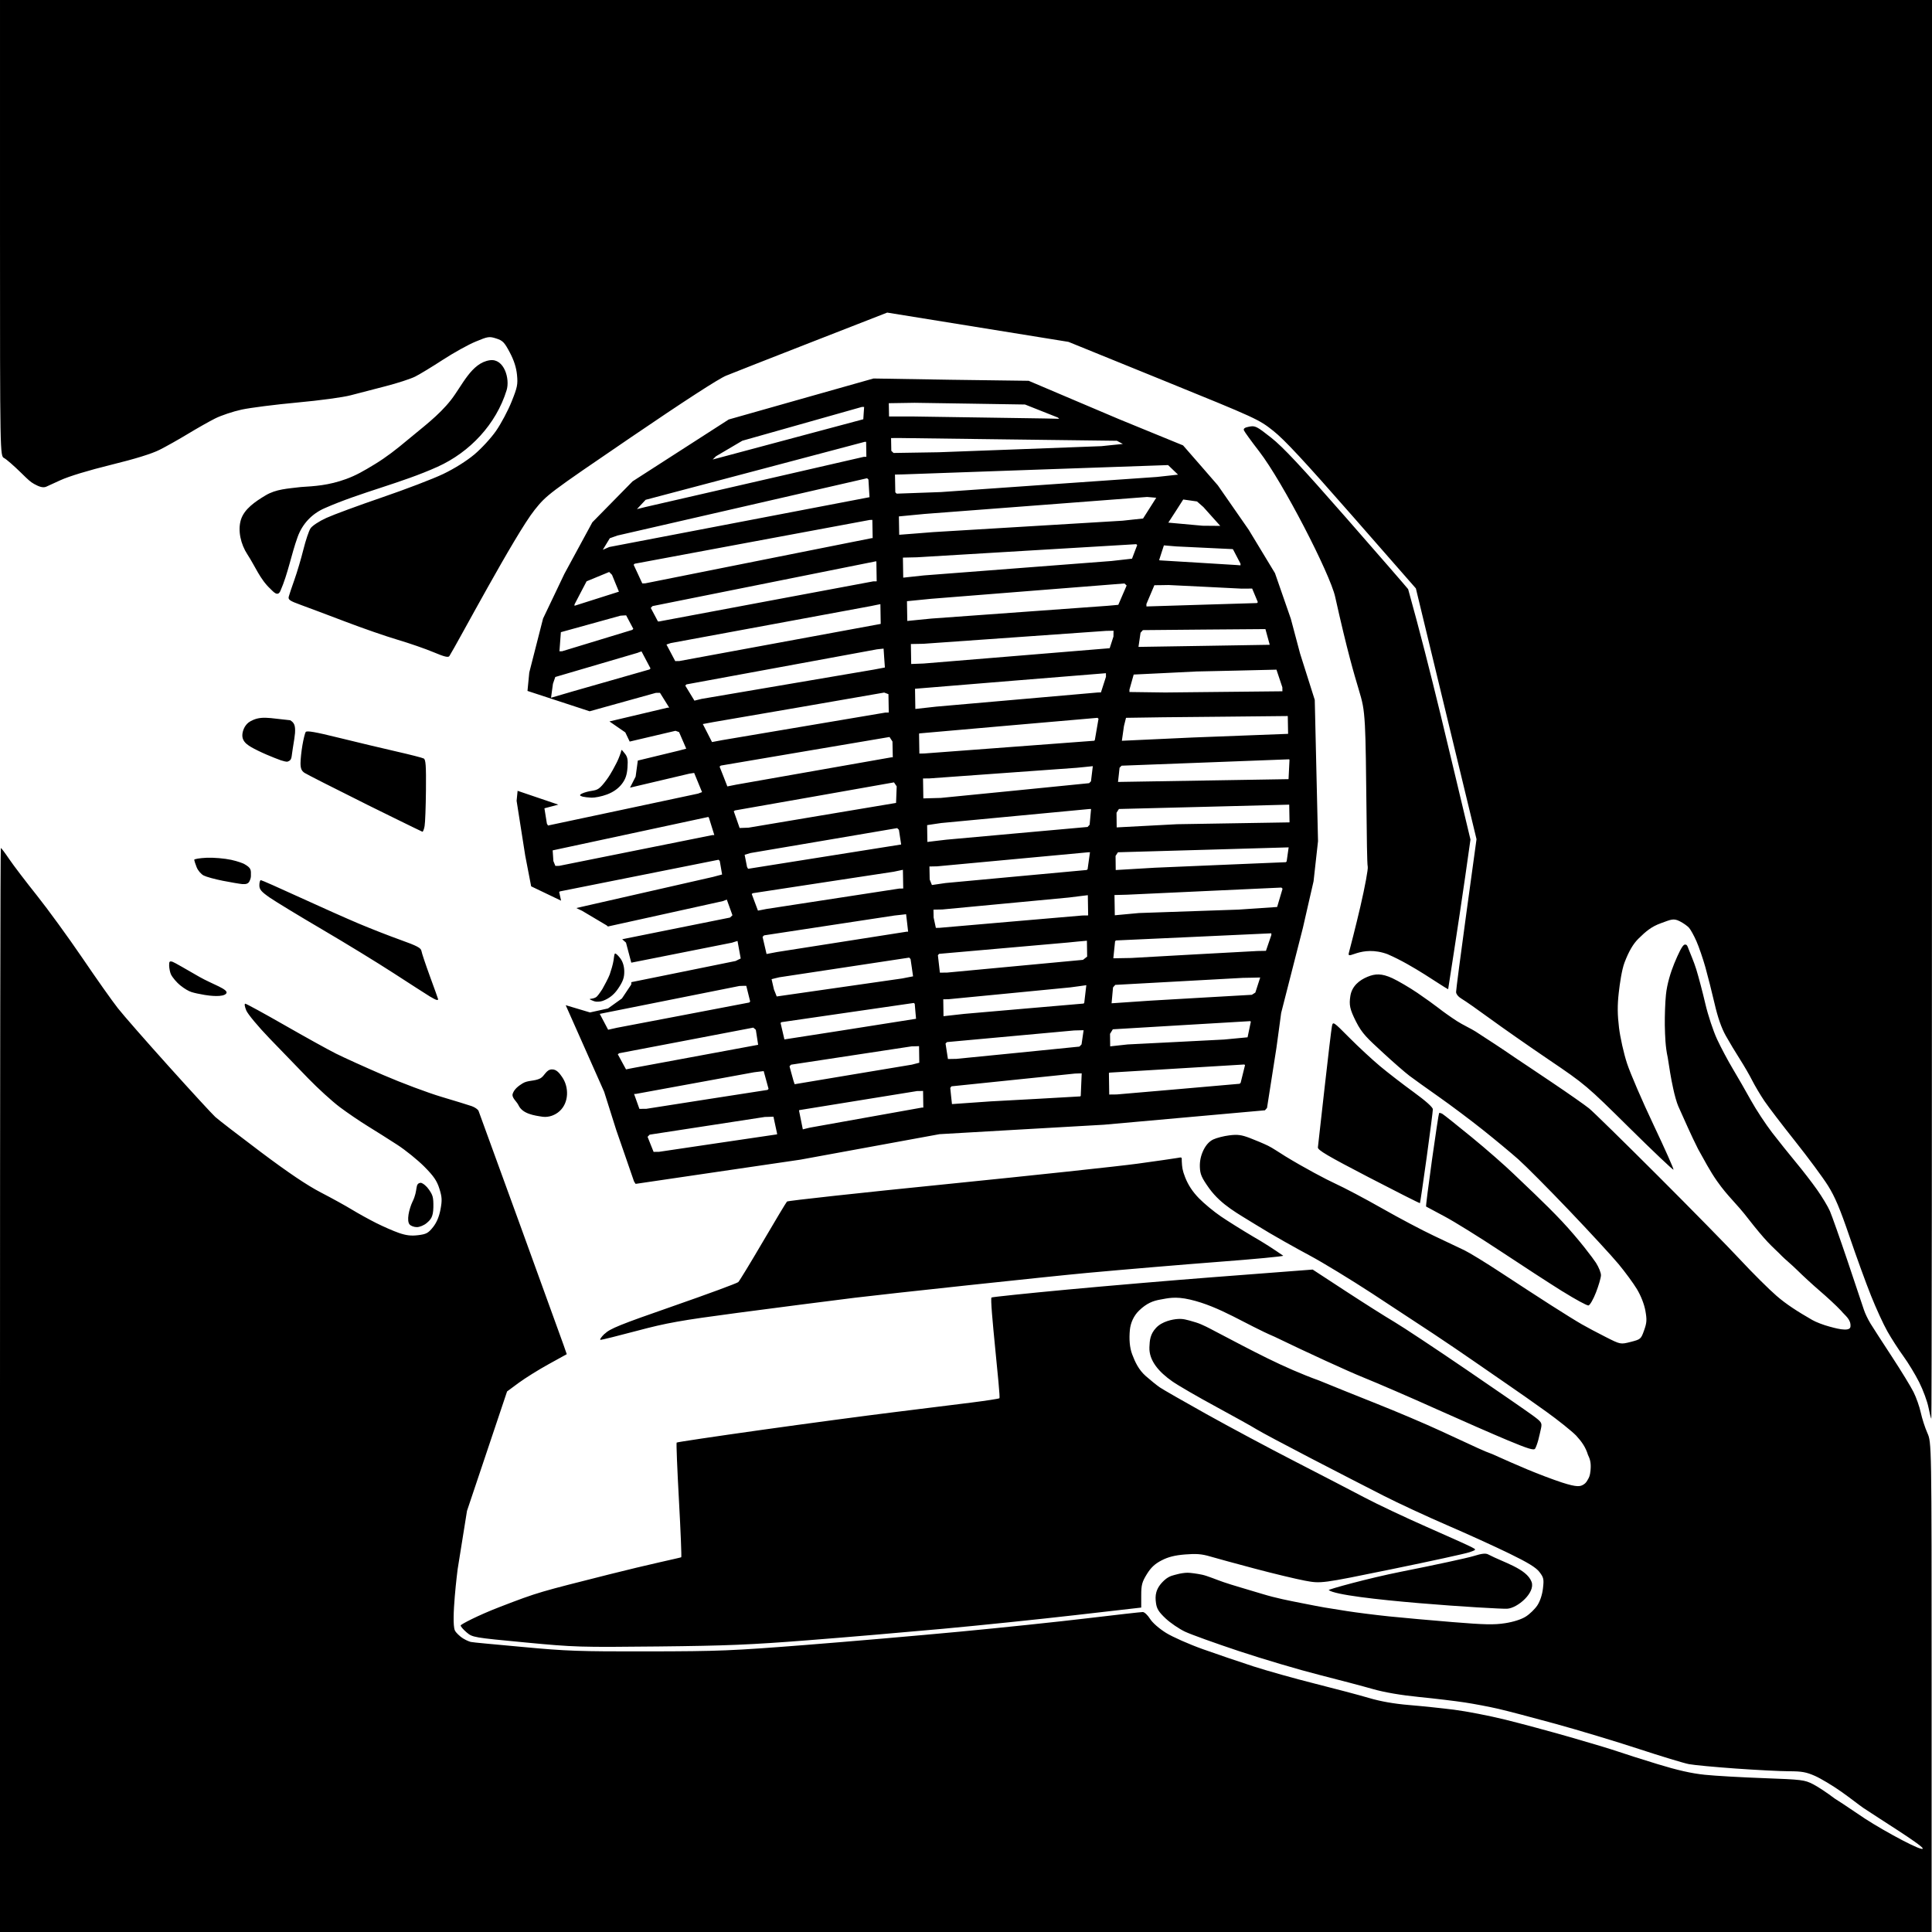 <?xml version="1.0" encoding="UTF-8" standalone="no"?>
<!-- Created with Inkscape (http://www.inkscape.org/) -->

<svg
   width="48.487mm"
   height="48.487mm"
   viewBox="0 0 48.487 48.487"
   version="1.1"
   id="svg1"
   xml:space="preserve"
   xmlns:xlink="http://www.w3.org/1999/xlink"
   xmlns="http://www.w3.org/2000/svg"
   xmlns:svg="http://www.w3.org/2000/svg"><defs
     id="defs1"><filter
       style="color-interpolation-filters:sRGB"
       id="filter437"
       x="0"
       y="0"
       width="1"
       height="1"><feFlood
         result="result1"
         flood-color="rgb(255,255,255)"
         flood-opacity="1"
         id="feFlood436" /><feImage
         xlink:href=""
         result="result2"
         id="feImage436" /><feBlend
         result="result4"
         in2="result1"
         mode="multiply"
         id="feBlend436" /><feMerge
         result="result3"
         id="feMerge437"><feMergeNode
           in="result1"
           id="feMergeNode436" /><feMergeNode
           in="SourceGraphic"
           id="feMergeNode437" /></feMerge></filter></defs><path
     id="path47-2-2"
     style="fill:#000000;fill-opacity:1;stroke:none;stroke-width:0.725;stroke-dasharray:none;stroke-opacity:1;filter:url(#filter437)"
     d="m 21.922,9.499 -1.817,0.514 -1.817,0.515 -1.206,0.776 -1.206,0.776 -0.505,0.514 -0.505,0.514 -0.351,0.647 -0.351,0.647 -0.267,0.56 -0.268,0.561 -0.173,0.677 -0.173,0.677 -0.045,0.463 1.56,0.511 0.362,-0.101 1.298,-0.361 0.053,-10e-4 0.052,-5.1e-4 0.116,0.186 0.116,0.186 -0.019,5.2e-4 h -0.02 l -1.424,0.337 -0.037,0.009 0.398,0.275 0.11,0.23 1.149,-0.27 0.045,0.016 0.045,0.016 0.09,0.208 0.09,0.208 -0.09,0.024 -0.089,0.024 -1.036,0.251 -0.055,0.403 -0.141,0.277 1.492,-0.352 0.059,-0.009 0.059,-0.009 0.099,0.241 0.099,0.241 -0.05,0.018 -0.049,0.019 -1.883,0.401 -1.884,0.4 -0.014,-0.024 -0.014,-0.024 -0.031,-0.192 -0.031,-0.192 0.178,-0.047 0.171,-0.045 -1.022,-0.347 -0.025,0.251 0.108,0.687 0.108,0.687 0.149,0.772 0.751,0.36 -0.048,-0.219 0.01,-0.007 0.01,-0.007 1.99,-0.397 1.99,-0.397 0.015,0.015 0.015,0.015 0.03,0.17 0.029,0.17 -0.113,0.03 -0.112,0.03 -1.867,0.425 -1.567,0.357 0.145,0.069 0.618,0.367 0.03,0.027 0.998,-0.22 1.892,-0.418 0.047,-0.019 0.047,-0.019 0.071,0.197 0.071,0.197 -0.031,0.029 -0.031,0.029 -1.851,0.372 -0.854,0.172 0.095,0.085 0.133,0.503 0.656,-0.13 1.872,-0.372 0.069,-0.022 0.069,-0.021 0.04,0.22 0.04,0.22 -0.064,0.031 -0.064,0.032 -1.792,0.364 -0.825,0.167 -0.002,0.059 -0.234,0.35 -0.35,0.251 -0.451,0.1 -0.61,-0.182 0.47,1.058 0.495,1.115 0.152,0.481 0.152,0.481 0.223,0.643 0.222,0.643 0.019,0.031 0.018,0.03 h 0.011 0.01 l 2.058,-0.303 2.058,-0.302 1.747,-0.32 1.747,-0.32 2.063,-0.119 2.063,-0.118 2.021,-0.181 2.02,-0.181 0.026,-0.03 0.026,-0.03 0.118,-0.753 0.118,-0.753 0.06,-0.439 0.059,-0.439 0.273,-1.068 0.273,-1.069 0.133,-0.583 0.134,-0.583 0.056,-0.504 0.056,-0.504 -0.041,-1.772 -0.041,-1.773 -0.184,-0.581 -0.184,-0.581 -0.116,-0.436 -0.116,-0.436 -0.199,-0.573 -0.199,-0.573 -0.33,-0.545 -0.33,-0.545 -0.387,-0.557 -0.387,-0.557 -0.436,-0.502 -0.437,-0.501 -0.804,-0.329 -0.803,-0.329 -1.134,-0.481 -1.134,-0.482 -1.951,-0.026 z m 1.031,0.61 1.386,0.021 1.386,0.022 0.411,0.163 0.411,0.163 0.018,0.015 0.018,0.017 -0.184,-0.004 -0.184,-0.004 -1.669,-0.025 -1.67,-0.025 -0.282,5.2e-4 -0.282,5.1e-4 -0.003,-0.167 -0.003,-0.167 0.323,-0.005 z m -1.266,0.104 -0.011,0.155 -0.01,0.154 -1.765,0.472 -1.765,0.472 -0.125,0.033 -0.125,0.033 0.041,-0.04 0.041,-0.041 0.331,-0.195 0.331,-0.195 1.5,-0.424 1.5,-0.424 0.029,-5.2e-4 z m 0.904,0.78 2.72,0.035 2.72,0.034 0.074,0.04 0.075,0.04 -0.269,0.027 -0.268,0.028 -2.043,0.077 -2.042,0.076 -0.567,0.009 -0.566,0.009 -0.028,-0.027 -0.028,-0.027 -0.003,-0.16 -0.003,-0.16 0.115,-10e-4 z m -0.854,0.095 0.003,0.188 0.003,0.188 -0.033,0.001 -0.033,5.2e-4 -2.742,0.63 -2.742,0.63 -0.104,0.026 -0.104,0.026 0.109,-0.117 0.109,-0.117 2.75,-0.727 2.749,-0.728 h 0.018 z m 7.578,0.584 0.125,0.12 0.125,0.12 -0.266,0.029 -0.266,0.029 -2.709,0.189 -2.708,0.19 -0.556,0.02 -0.556,0.02 -0.018,-0.017 -0.017,-0.017 -0.004,-0.223 -0.004,-0.222 0.094,-0.002 0.094,-0.002 3.334,-0.118 z m -7.554,0.33 0.017,0.016 0.017,0.016 0.013,0.222 0.014,0.222 -3.265,0.625 -3.266,0.625 -0.081,0.035 -0.082,0.035 0.088,-0.145 0.088,-0.145 0.096,-0.034 0.096,-0.034 3.133,-0.719 z m 7.027,0.47 0.115,0.01 0.115,0.01 -0.165,0.26 -0.166,0.261 -0.257,0.027 -0.257,0.028 -2.376,0.143 -2.376,0.143 -0.427,0.034 -0.427,0.033 -0.004,-0.23 -0.004,-0.231 0.322,-0.031 0.323,-0.031 2.792,-0.213 z m 0.907,0.064 0.173,0.024 0.173,0.025 0.08,0.07 0.08,0.07 0.212,0.237 0.212,0.236 -0.223,-0.002 -0.223,-0.002 -0.429,-0.039 -0.429,-0.039 0.188,-0.289 z m -7.802,0.511 0.004,0.229 0.004,0.229 -0.012,5.2e-4 h -0.012 l -2.843,0.567 -2.844,0.568 -0.036,5.2e-4 -0.035,5.1e-4 -0.108,-0.234 -0.109,-0.234 0.013,-0.013 0.013,-0.013 2.951,-0.55 2.951,-0.549 0.032,-5.1e-4 z m 6.623,0.61 0.012,0.011 0.012,0.012 -0.065,0.17 -0.065,0.171 -0.257,0.029 -0.257,0.029 -2.354,0.181 -2.354,0.181 -0.26,0.028 -0.26,0.028 -0.004,-0.251 -0.004,-0.252 0.177,-0.004 0.177,-0.004 2.751,-0.165 z m 0.694,0.03 0.155,0.013 0.154,0.013 0.71,0.034 0.709,0.034 0.006,0.008 0.006,0.008 0.091,0.174 0.091,0.174 5.2e-4,0.022 5.2e-4,0.021 -0.052,-0.004 -0.052,-0.004 -0.961,-0.059 -0.961,-0.058 -0.008,-0.004 -0.008,-0.004 0.059,-0.184 z m -7.216,0.402 0.004,0.25 0.004,0.25 -0.044,10e-4 -0.044,5.2e-4 -2.684,0.502 -2.683,0.503 h -0.017 l -0.018,5.1e-4 -0.09,-0.17 -0.09,-0.169 0.022,-0.023 0.022,-0.023 2.798,-0.561 2.798,-0.561 0.01,-5.1e-4 z m -6.706,0.266 0.036,0.036 0.036,0.036 0.086,0.211 0.087,0.211 -0.557,0.177 -0.557,0.177 -5.2e-4,-0.017 v -0.017 l 0.151,-0.29 0.152,-0.29 0.283,-0.117 z m 12.933,0.288 0.027,0.026 0.027,0.026 -0.105,0.242 -0.104,0.242 -0.137,0.013 -0.137,0.012 -2.209,0.16 -2.209,0.16 -0.302,0.03 -0.302,0.03 -0.004,-0.248 -0.004,-0.248 0.302,-0.03 0.302,-0.03 2.428,-0.193 z m 1.105,0.039 0.918,0.045 0.919,0.046 0.131,-10e-4 0.131,-10e-4 0.072,0.171 0.071,0.171 -0.012,0.011 -0.012,0.011 -1.386,0.042 -1.386,0.043 -5.1e-4,-0.03 -5.2e-4,-0.031 0.1,-0.236 0.1,-0.236 0.178,-0.002 z m -7.231,0.48 0.004,0.248 0.004,0.248 -2.527,0.466 -2.527,0.466 -0.051,5.1e-4 -0.052,10e-4 -0.11,-0.208 -0.11,-0.208 0.053,-0.018 0.053,-0.018 2.517,-0.465 2.517,-0.466 0.115,-0.024 z m -6.381,0.281 0.09,0.17 0.09,0.169 -0.013,0.013 -0.013,0.013 -0.88,0.268 -0.88,0.268 -0.034,5.1e-4 -0.034,0.001 0.018,-0.24 0.018,-0.24 0.748,-0.207 0.747,-0.207 0.072,-0.005 z m 16.044,0.345 0.054,0.197 0.054,0.197 -1.647,0.027 -1.647,0.026 0.026,-0.178 0.026,-0.178 0.029,-0.032 0.029,-0.033 1.538,-0.014 z m -3.812,0.041 -0.001,0.073 -10e-4,0.073 -0.047,0.146 -0.048,0.147 -2.333,0.192 -2.335,0.192 -0.156,0.006 -0.157,0.006 -0.004,-0.25 -0.004,-0.251 0.157,-0.003 0.157,-0.003 2.292,-0.162 2.291,-0.162 0.094,-0.002 z m -5.771,0.449 0.016,0.237 0.017,0.237 -0.137,0.026 -0.137,0.026 -2.164,0.368 -2.163,0.368 -0.09,0.022 -0.089,0.022 -0.115,-0.189 -0.115,-0.189 0.015,-0.015 0.015,-0.015 2.391,-0.44 2.391,-0.44 0.084,-0.009 z m -6.075,0.07 0.113,0.214 0.113,0.214 -0.013,0.012 -0.013,0.013 -0.955,0.273 -0.955,0.273 -0.28,0.082 -0.281,0.082 0.024,-0.175 0.024,-0.175 0.029,-0.085 0.03,-0.086 1.032,-0.303 1.032,-0.303 0.049,-0.019 z m 15.935,0.458 0.074,0.222 0.074,0.222 5.1e-4,0.049 10e-4,0.05 -1.471,0.015 -1.47,0.015 -0.449,-0.006 -0.449,-0.006 v -0.03 -0.03 l 0.053,-0.189 0.053,-0.189 0.788,-0.038 0.788,-0.039 1.004,-0.022 z m -4.28,0.089 5.2e-4,0.045 5.2e-4,0.045 -0.063,0.196 -0.063,0.196 -0.037,0.001 -0.037,5.2e-4 -2.032,0.178 -2.032,0.178 -0.26,0.029 -0.26,0.029 -0.004,-0.253 -0.004,-0.254 0.032,-0.002 0.031,-0.003 2.365,-0.194 z m -5.565,0.486 0.054,0.02 0.053,0.02 0.004,0.23 0.004,0.231 -0.042,5.2e-4 -0.042,5.1e-4 -2.049,0.346 -2.049,0.346 -0.127,0.024 -0.127,0.024 -0.115,-0.226 -0.116,-0.226 0.134,-0.025 0.134,-0.025 2.141,-0.368 z m 10.129,0.589 0.004,0.224 0.004,0.223 -1.199,0.046 -1.199,0.046 -0.887,0.041 -0.887,0.041 0.026,-0.183 0.026,-0.184 0.026,-0.105 0.026,-0.104 0.467,-0.007 0.466,-0.007 1.564,-0.015 z m -4.776,0.045 0.013,0.012 0.013,0.011 -0.046,0.266 -0.046,0.266 -0.007,0.01 -0.007,0.01 -2.134,0.16 -2.135,0.16 -0.06,0.001 -0.061,10e-4 -0.004,-0.25 -0.004,-0.251 0.01,-0.003 0.01,-0.003 2.229,-0.196 z m -5.219,0.481 0.037,0.057 0.037,0.057 0.004,0.198 0.004,0.198 h -0.018 l -0.018,5.1e-4 -1.948,0.343 -1.948,0.343 -0.11,0.022 -0.11,0.022 -0.097,-0.249 -0.098,-0.248 0.016,-0.013 0.016,-0.013 2.116,-0.359 z m 10.03,0.56 0.004,0.009 0.004,0.009 -0.012,0.24 -0.012,0.24 -2.14,0.035 -2.14,0.035 0.02,-0.178 0.019,-0.178 0.025,-0.026 0.026,-0.026 2.104,-0.08 z m -4.928,0.172 -0.023,0.19 -0.023,0.19 -0.023,0.023 -0.023,0.024 -1.861,0.186 -1.862,0.184 -0.219,0.006 -0.219,0.006 -0.004,-0.25 -0.004,-0.25 0.083,-10e-4 0.083,-0.001 1.845,-0.133 1.845,-0.133 0.203,-0.02 z m -4.99,0.407 0.034,0.05 0.034,0.05 -0.008,0.208 -0.008,0.208 -1.852,0.31 -1.851,0.311 -0.111,0.004 -0.112,0.004 -0.073,-0.21 -0.074,-0.21 0.015,-0.01 0.015,-0.011 1.996,-0.351 z m 9.919,0.559 0.004,0.222 0.004,0.223 -1.411,0.023 -1.413,0.023 -0.757,0.04 -0.757,0.04 -0.002,-0.184 -0.002,-0.183 0.03,-0.048 0.03,-0.047 2.137,-0.054 z m -4.973,0.109 -0.018,0.198 -0.018,0.198 -0.026,0.027 -0.025,0.028 -1.771,0.159 -1.771,0.16 -0.239,0.028 -0.24,0.029 -0.003,-0.211 -0.003,-0.211 0.177,-0.027 0.177,-0.026 1.861,-0.176 1.862,-0.176 h 0.018 z m -9.607,0.2 0.008,0.009 0.008,0.009 0.068,0.218 0.068,0.218 -0.024,5.2e-4 -0.024,5.1e-4 -1.924,0.386 -1.922,0.386 -0.047,0.001 -0.048,5.2e-4 -0.025,-0.061 -0.025,-0.061 -0.009,-0.134 -0.009,-0.134 1.952,-0.419 z m 4.741,0.28 0.022,0.021 0.022,0.022 0.028,0.184 0.028,0.184 -1.921,0.305 -1.92,0.305 -0.014,-0.023 -0.013,-0.024 -0.03,-0.153 -0.03,-0.152 0.074,-0.022 0.074,-0.022 1.84,-0.312 z m 9.825,0.483 -0.025,0.176 -0.025,0.176 -0.01,0.01 -0.01,0.01 -1.645,0.069 -1.645,0.07 -0.49,0.029 -0.49,0.029 -0.002,-0.177 -0.002,-0.177 0.03,-0.046 0.03,-0.046 2.143,-0.061 z m -4.986,0.122 -0.03,0.214 -0.03,0.214 -0.012,0.009 -0.012,0.009 -1.771,0.163 -1.77,0.164 -0.171,0.025 -0.171,0.025 -0.028,-0.069 -0.028,-0.07 -0.003,-0.163 -0.003,-0.163 0.096,-0.002 0.096,-0.002 1.893,-0.176 1.893,-0.176 0.025,-0.001 z m -4.695,0.441 0.004,0.235 0.004,0.235 -0.051,5.1e-4 -0.05,0.001 -1.667,0.256 -1.667,0.256 -0.106,0.021 -0.105,0.02 -0.078,-0.208 -0.078,-0.209 0.013,-0.01 0.013,-0.01 1.769,-0.27 1.769,-0.269 0.114,-0.024 z m 9.498,0.446 0.015,0.014 0.015,0.015 -0.068,0.229 -0.068,0.229 -0.484,0.033 -0.484,0.033 -1.251,0.043 -1.251,0.043 -0.302,0.028 -0.302,0.028 -0.004,-0.254 -0.004,-0.254 0.156,-0.004 0.157,-0.004 1.938,-0.09 z m -4.857,0.191 0.004,0.254 0.004,0.254 -0.073,10e-4 -0.073,0.001 -1.792,0.154 -1.79,0.155 -0.047,0.001 -0.047,10e-4 -0.028,-0.13 -0.028,-0.13 -0.002,-0.099 -0.002,-0.099 0.11,-0.002 0.11,-0.002 1.588,-0.15 1.589,-0.15 0.239,-0.03 z m -4.561,0.478 0.026,0.219 0.025,0.219 -0.019,5.1e-4 h -0.019 l -1.626,0.255 -1.626,0.255 -0.132,0.025 -0.131,0.025 -0.05,-0.215 -0.05,-0.215 0.019,-0.019 0.019,-0.019 1.636,-0.249 1.637,-0.249 0.146,-0.016 z m 9.166,0.479 5.2e-4,0.021 5.2e-4,0.021 -0.068,0.199 -0.068,0.199 -0.106,0.002 -0.106,0.002 -1.584,0.086 -1.584,0.089 -0.225,0.004 -0.225,0.004 0.022,-0.214 0.022,-0.214 0.011,-0.01 0.012,-0.01 1.949,-0.089 z m -4.628,0.186 0.003,0.199 0.003,0.199 -0.052,0.041 -0.052,0.041 -1.708,0.16 -1.707,0.16 -0.089,5.2e-4 -0.088,0.001 -0.025,-0.219 -0.025,-0.219 0.015,-0.017 0.015,-0.017 1.615,-0.142 1.615,-0.142 0.239,-0.024 z m -4.46,0.424 0.017,0.018 0.017,0.018 0.032,0.217 0.031,0.217 -0.136,0.026 -0.136,0.027 -1.575,0.226 -1.575,0.226 -0.034,-0.087 -0.035,-0.087 -0.03,-0.13 -0.03,-0.13 0.096,-0.024 0.096,-0.023 1.632,-0.247 z m 8.809,0.499 -0.061,0.189 -0.061,0.189 -0.044,0.028 -0.044,0.028 -1.275,0.073 -1.275,0.074 -0.485,0.033 -0.485,0.033 0.018,-0.199 0.018,-0.199 0.028,-0.032 0.028,-0.032 1.602,-0.088 1.602,-0.088 0.217,-0.004 z m -4.364,0.193 -0.026,0.222 -0.026,0.221 -0.008,0.009 -0.008,0.009 -1.498,0.129 -1.498,0.13 -0.26,0.029 -0.26,0.029 -0.003,-0.212 -0.003,-0.212 0.065,-0.001 0.065,-10e-4 1.529,-0.148 1.529,-0.149 0.202,-0.027 z m -8.534,0.016 0.049,0.197 0.049,0.197 -0.012,0.012 -0.012,0.013 -1.658,0.317 -1.659,0.316 -0.112,0.025 -0.112,0.025 -0.105,-0.199 -0.105,-0.199 1.752,-0.35 1.753,-0.35 0.087,-0.003 z m 4.205,0.43 0.012,0.011 0.011,0.011 0.016,0.188 0.017,0.187 -0.957,0.151 -0.956,0.151 -0.695,0.108 -0.696,0.108 -0.048,-0.207 -0.048,-0.206 0.011,-0.01 0.011,-0.01 1.66,-0.241 z m 8.444,0.456 0.007,0.007 0.007,0.007 -0.041,0.196 -0.041,0.196 -0.296,0.028 -0.296,0.028 -1.209,0.062 -1.209,0.061 -0.219,0.024 -0.219,0.024 -0.002,-0.157 -0.002,-0.157 0.035,-0.057 0.035,-0.057 1.725,-0.103 z m -12.473,0.163 0.032,0.027 0.032,0.028 0.029,0.188 0.029,0.188 -1.554,0.288 -1.554,0.288 -0.104,0.02 -0.104,0.021 -0.103,-0.189 -0.103,-0.19 0.017,-0.013 0.017,-0.013 1.684,-0.321 z m 8.29,0.065 -0.026,0.178 -0.026,0.178 -0.027,0.028 -0.026,0.027 -1.544,0.155 -1.545,0.153 -0.106,0.002 -0.105,0.002 -0.03,-0.194 -0.03,-0.194 0.018,-0.019 0.018,-0.018 1.596,-0.146 1.596,-0.146 0.118,-0.003 z m -4.13,0.4 0.003,0.208 0.003,0.208 -0.093,0.024 -0.093,0.024 -1.471,0.245 -1.471,0.246 -0.015,-0.044 -0.015,-0.045 -0.05,-0.18 -0.049,-0.181 0.019,-0.02 0.02,-0.02 1.513,-0.23 1.513,-0.23 0.093,-0.002 z m 8.163,0.46 0.009,0.008 0.009,0.008 -0.055,0.222 -0.055,0.222 -0.013,0.012 -0.013,0.012 -1.542,0.135 -1.542,0.133 -0.094,0.001 -0.094,10e-4 -0.004,-0.271 -0.004,-0.271 0.01,-0.004 0.01,-0.004 1.688,-0.102 z m -12.062,0.166 0.061,0.223 0.061,0.223 -0.012,0.013 -0.013,0.013 -1.52,0.236 -1.52,0.238 -0.088,0.001 -0.088,10e-4 -0.067,-0.187 -0.067,-0.187 0.02,-5.1e-4 h 0.021 l 1.485,-0.272 1.485,-0.272 0.121,-0.015 z m 7.981,0.057 -0.012,0.282 -0.012,0.282 -0.006,0.007 -0.006,0.007 -1.125,0.064 -1.125,0.061 -0.485,0.034 -0.485,0.034 -0.022,-0.203 -0.021,-0.203 0.015,-0.02 0.015,-0.02 1.549,-0.16 1.55,-0.16 0.085,-0.003 z m -3.981,0.441 0.003,0.209 0.003,0.208 -0.018,5.2e-4 h -0.017 l -1.408,0.252 -1.407,0.252 -0.087,0.021 -0.087,0.022 -0.048,-0.238 -0.048,-0.238 0.006,-0.004 0.006,-0.004 1.477,-0.239 1.477,-0.239 0.073,-5.1e-4 z m -3.755,0.646 0.047,0.219 0.047,0.218 -0.007,0.004 -0.007,0.004 -1.477,0.218 -1.476,0.219 -0.068,5.2e-4 -0.067,5.2e-4 -0.076,-0.189 -0.075,-0.189 0.026,-0.027 0.026,-0.027 1.445,-0.222 1.444,-0.222 0.109,-0.003 z M 3.6804973e-5,34.884 c 0,-7.482 0.009,-13.603 0.021,-13.603 0.011,0 0.106,0.126 0.211,0.281 0.104,0.154 0.416,0.563 0.692,0.909 0.276,0.346 0.79,1.053 1.143,1.571 0.352,0.519 0.753,1.086 0.892,1.262 0.138,0.176 0.713,0.832 1.277,1.459 0.564,0.627 1.089,1.198 1.167,1.269 0.078,0.071 0.592,0.467 1.143,0.881 0.693,0.52 1.156,0.832 1.504,1.013 0.277,0.143 0.629,0.338 0.783,0.432 0.154,0.094 0.427,0.245 0.606,0.335 0.179,0.09 0.437,0.203 0.573,0.25 0.184,0.063 0.307,0.078 0.483,0.056 0.204,-0.025 0.254,-0.053 0.373,-0.202 0.091,-0.115 0.153,-0.263 0.187,-0.444 0.043,-0.231 0.039,-0.309 -0.028,-0.522 -0.062,-0.197 -0.142,-0.314 -0.378,-0.552 -0.165,-0.166 -0.471,-0.414 -0.681,-0.55 -0.21,-0.136 -0.542,-0.346 -0.738,-0.466 -0.196,-0.12 -0.513,-0.336 -0.705,-0.48 -0.191,-0.144 -0.548,-0.469 -0.792,-0.721 -0.244,-0.252 -0.678,-0.701 -0.964,-0.997 -0.291,-0.302 -0.55,-0.613 -0.589,-0.707 -0.04,-0.098 -0.05,-0.168 -0.024,-0.168 0.025,0 0.468,0.242 0.985,0.538 0.517,0.296 1.096,0.617 1.288,0.713 0.191,0.096 0.727,0.339 1.19,0.539 0.463,0.2 1.12,0.446 1.459,0.547 0.339,0.101 0.682,0.206 0.761,0.234 0.079,0.028 0.157,0.082 0.172,0.121 0.015,0.039 0.483,1.323 1.039,2.854 0.556,1.531 1.048,2.889 1.093,3.017 l 0.081,0.233 -0.457,0.252 c -0.251,0.138 -0.588,0.349 -0.749,0.467 l -0.292,0.216 -0.503,1.499 -0.503,1.499 -0.235,1.466 c 0,0 -0.167,1.302 -0.07,1.532 0.027,0.063 0.138,0.153 0.138,0.153 0.096,0.078 0.203,0.12 0.259,0.137 0.048,0.014 0.635,0.064 1.308,0.127 1.102,0.103 1.415,0.114 3.154,0.111 1.775,-0.003 2.091,-0.016 3.928,-0.16 1.099,-0.086 2.846,-0.237 3.883,-0.335 1.037,-0.098 2.478,-0.249 3.203,-0.336 0.725,-0.087 1.351,-0.157 1.392,-0.157 0.041,0 0.122,0.076 0.18,0.168 0.062,0.1 0.227,0.245 0.403,0.355 0.164,0.102 0.581,0.287 0.927,0.41 0.346,0.123 0.911,0.316 1.257,0.428 0.346,0.112 1.043,0.308 1.549,0.435 0.506,0.127 1.117,0.289 1.358,0.36 0.293,0.087 0.627,0.146 1.01,0.178 0.315,0.026 0.824,0.079 1.131,0.118 0.307,0.039 0.88,0.15 1.274,0.247 0.394,0.097 1.132,0.296 1.641,0.442 0.509,0.146 1.047,0.308 1.195,0.36 0.148,0.052 0.593,0.193 0.988,0.314 0.505,0.155 0.859,0.235 1.19,0.269 0.259,0.027 0.926,0.065 1.482,0.085 0.958,0.035 1.022,0.043 1.235,0.151 0.124,0.063 0.366,0.224 0.539,0.357 0.282,0.177 0.547,0.366 0.767,0.509 0.512,0.332 1.482,0.853 1.447,0.744 -0.029,-0.09 -1.132,-0.772 -1.496,-1.018 -0.08,-0.054 -0.317,-0.241 -0.539,-0.398 -0.222,-0.157 -0.523,-0.337 -0.668,-0.401 -0.217,-0.096 -0.332,-0.117 -0.651,-0.117 -0.213,-2.2e-4 -0.814,-0.031 -1.336,-0.068 -0.522,-0.037 -1.052,-0.087 -1.178,-0.111 -0.126,-0.024 -0.696,-0.197 -1.266,-0.384 -0.57,-0.187 -1.505,-0.469 -2.077,-0.626 -0.572,-0.157 -1.222,-0.328 -1.445,-0.379 -0.222,-0.051 -0.596,-0.122 -0.831,-0.158 -0.235,-0.036 -0.75,-0.098 -1.145,-0.137 -0.468,-0.047 -0.875,-0.117 -1.167,-0.2 -0.247,-0.071 -0.858,-0.232 -1.358,-0.359 -0.5,-0.127 -1.399,-0.393 -1.998,-0.592 -0.599,-0.199 -1.21,-0.419 -1.358,-0.489 -0.148,-0.07 -0.367,-0.219 -0.487,-0.332 -0.173,-0.163 -0.223,-0.243 -0.242,-0.389 -0.024,-0.177 -0.019,-0.359 0.209,-0.569 0.131,-0.12 0.245,-0.127 0.329,-0.152 0.065,-0.019 0.181,-0.037 0.254,-0.037 0.074,0 0.24,0.023 0.369,0.05 0.129,0.028 0.361,0.126 0.53,0.184 0.215,0.075 0.616,0.188 0.974,0.297 0.357,0.109 0.675,0.169 1.005,0.234 0.235,0.047 0.487,0.095 0.561,0.107 0.074,0.012 0.327,0.052 0.561,0.09 0.235,0.037 0.709,0.097 1.055,0.133 0.346,0.036 1.067,0.1 1.604,0.144 0.799,0.065 1.036,0.07 1.313,0.027 0.211,-0.033 0.405,-0.095 0.517,-0.166 0.099,-0.062 0.229,-0.189 0.29,-0.281 0.068,-0.103 0.123,-0.268 0.141,-0.425 0.027,-0.233 0.019,-0.272 -0.087,-0.411 -0.087,-0.114 -0.284,-0.235 -0.758,-0.466 -0.353,-0.172 -1.055,-0.492 -1.561,-0.71 -0.506,-0.219 -1.223,-0.551 -1.594,-0.74 -0.37,-0.188 -1.199,-0.615 -1.841,-0.948 -0.642,-0.333 -1.249,-0.657 -1.348,-0.719 -0.099,-0.063 -0.556,-0.317 -1.015,-0.566 -0.459,-0.248 -0.954,-0.535 -1.099,-0.637 -0.33,-0.231 -0.587,-0.517 -0.574,-0.857 0.007,-0.174 0.018,-0.327 0.168,-0.487 0.153,-0.164 0.418,-0.213 0.54,-0.221 0.132,-0.009 0.205,0.009 0.457,0.085 0.171,0.052 0.371,0.165 0.468,0.215 0.97,0.507 1.709,0.912 2.631,1.246 0.269,0.111 0.913,0.371 1.432,0.577 0.519,0.206 1.246,0.515 1.616,0.687 0.37,0.172 0.79,0.366 0.933,0.431 0.359,0.163 0.21,0.077 0.536,0.228 0.13,0.06 0.449,0.199 0.708,0.308 0.259,0.109 0.648,0.256 0.863,0.326 0.392,0.127 0.466,0.101 0.548,0.048 0.067,-0.043 0.087,-0.096 0.101,-0.118 0.033,-0.053 0.057,-0.102 0.069,-0.227 0.016,-0.167 -4.8e-4,-0.271 -0.062,-0.391 -0.06,-0.199 -0.158,-0.336 -0.298,-0.489 -0.118,-0.119 -0.457,-0.39 -0.752,-0.602 -0.295,-0.212 -0.729,-0.517 -0.964,-0.677 -0.235,-0.16 -0.618,-0.425 -0.853,-0.589 -0.235,-0.164 -0.689,-0.472 -1.01,-0.685 -0.321,-0.213 -1.018,-0.671 -1.549,-1.018 -0.531,-0.346 -1.228,-0.771 -1.549,-0.943 -0.321,-0.172 -0.932,-0.509 -1.369,-0.782 -0.437,-0.273 -0.852,-0.484 -1.159,-0.902 -0.196,-0.275 -0.232,-0.358 -0.239,-0.544 -0.005,-0.146 0.025,-0.286 0.089,-0.419 0.064,-0.132 0.148,-0.224 0.247,-0.271 0.083,-0.039 0.264,-0.086 0.404,-0.103 0.206,-0.026 0.303,-0.013 0.512,0.066 0.142,0.054 0.349,0.141 0.46,0.195 0.111,0.053 0.299,0.183 0.434,0.265 0.464,0.284 1.036,0.587 1.25,0.684 0.222,0.101 0.75,0.38 1.174,0.621 0.423,0.241 1.009,0.551 1.302,0.689 0.293,0.138 0.638,0.301 0.767,0.364 0.129,0.062 0.543,0.316 0.92,0.564 0.377,0.248 0.938,0.613 1.246,0.81 0.309,0.198 0.662,0.417 0.786,0.487 0.123,0.071 0.391,0.213 0.595,0.316 0.371,0.188 0.371,0.188 0.627,0.123 0.25,-0.064 0.258,-0.071 0.336,-0.29 0.068,-0.191 0.073,-0.265 0.032,-0.494 -0.029,-0.162 -0.113,-0.377 -0.211,-0.539 -0.089,-0.148 -0.297,-0.431 -0.461,-0.629 -0.164,-0.198 -0.723,-0.804 -1.241,-1.347 -0.518,-0.543 -1.092,-1.12 -1.275,-1.283 -0.183,-0.162 -0.585,-0.496 -0.894,-0.742 -0.309,-0.246 -0.804,-0.617 -1.1,-0.825 -0.296,-0.208 -0.63,-0.447 -0.741,-0.531 -0.111,-0.084 -0.408,-0.343 -0.66,-0.576 -0.392,-0.362 -0.525,-0.476 -0.681,-0.787 -0.154,-0.307 -0.175,-0.414 -0.14,-0.638 0.039,-0.252 0.231,-0.4 0.43,-0.482 0.193,-0.08 0.355,-0.089 0.624,0.035 0.148,0.069 0.431,0.235 0.629,0.369 0.198,0.135 0.44,0.309 0.539,0.387 0.099,0.079 0.301,0.222 0.449,0.318 0.148,0.096 0.37,0.198 0.471,0.264 0.4,0.26 0.563,0.363 1.038,0.688 0.064,0.043 0.459,0.305 0.875,0.586 0.417,0.28 0.838,0.576 0.937,0.656 0.099,0.08 0.868,0.834 1.71,1.675 0.842,0.841 1.781,1.798 2.087,2.127 0.306,0.329 0.714,0.735 0.906,0.901 0.245,0.213 0.529,0.395 0.898,0.607 0.093,0.054 0.288,0.128 0.433,0.166 0.087,0.022 0.511,0.154 0.525,0.002 0.018,-0.184 -0.134,-0.276 -0.235,-0.4 -0.121,-0.13 -0.362,-0.351 -0.534,-0.498 -0.172,-0.148 -0.425,-0.38 -0.562,-0.516 -0.137,-0.136 -0.317,-0.284 -0.38,-0.349 -0.127,-0.131 -0.23,-0.218 -0.363,-0.359 -0.117,-0.123 -0.314,-0.359 -0.465,-0.554 -0.36,-0.468 -0.514,-0.559 -0.81,-0.978 -0.18,-0.256 -0.321,-0.53 -0.474,-0.802 -0.179,-0.354 -0.336,-0.717 -0.499,-1.079 -0.036,-0.081 -0.094,-0.283 -0.128,-0.449 -0.057,-0.256 -0.096,-0.515 -0.136,-0.773 -0.059,-0.266 -0.067,-0.536 -0.073,-0.808 -0.003,-0.235 0.009,-0.578 0.028,-0.763 0.027,-0.277 0.125,-0.582 0.209,-0.787 0.102,-0.245 0.202,-0.463 0.26,-0.473 0.058,-0.011 0.071,0.033 0.096,0.102 0.036,0.097 0.137,0.324 0.196,0.516 0.059,0.192 0.162,0.582 0.228,0.866 0.066,0.284 0.199,0.685 0.295,0.891 0.096,0.206 0.273,0.539 0.394,0.741 0.121,0.202 0.326,0.558 0.456,0.793 0.13,0.235 0.37,0.598 0.531,0.808 0.162,0.21 0.429,0.543 0.593,0.741 0.165,0.198 0.405,0.508 0.534,0.691 0.129,0.182 0.275,0.425 0.324,0.539 0.049,0.114 0.25,0.682 0.446,1.262 0.196,0.58 0.379,1.126 0.406,1.212 0.027,0.086 0.102,0.243 0.167,0.349 0.065,0.105 0.306,0.479 0.537,0.831 0.23,0.351 0.474,0.75 0.542,0.886 0.068,0.136 0.15,0.368 0.182,0.516 0.032,0.148 0.106,0.378 0.165,0.511 0.107,0.241 0.107,0.241 0.107,6.386 v 6.145 H 24.243 6.8049736e-6 Z M 13.17,41.219 c -1.289,-0.122 -1.311,-0.126 -1.459,-0.251 -0.083,-0.07 -0.15,-0.148 -0.15,-0.174 0,-0.026 0.429,-0.251 0.97,-0.46 0.999,-0.386 1.014,-0.38 2.758,-0.822 0.978,-0.248 1.797,-0.419 1.808,-0.43 0.011,-0.011 -0.015,-0.659 -0.058,-1.438 -0.043,-0.78 -0.069,-1.428 -0.057,-1.44 0.012,-0.012 0.959,-0.153 2.104,-0.314 1.145,-0.161 2.648,-0.362 3.339,-0.447 0.691,-0.085 1.567,-0.194 1.946,-0.242 0.379,-0.048 0.7,-0.097 0.712,-0.11 0.035,-0.035 -0.256,-2.492 -0.199,-2.528 0.022,-0.013 0.881,-0.103 1.91,-0.199 1.029,-0.096 2.668,-0.235 3.644,-0.31 0.975,-0.075 1.938,-0.149 2.14,-0.164 l 0.366,-0.028 0.823,0.538 c 0.453,0.296 1.005,0.646 1.228,0.777 0.222,0.132 1.04,0.674 1.818,1.205 0.778,0.531 1.522,1.044 1.653,1.141 0.222,0.163 0.236,0.185 0.21,0.317 -0.016,0.078 -0.048,0.213 -0.07,0.3 -0.023,0.086 -0.059,0.184 -0.08,0.217 -0.031,0.047 -0.174,0.004 -0.685,-0.209 -0.355,-0.148 -1.163,-0.502 -1.796,-0.786 -0.632,-0.285 -1.461,-0.643 -1.841,-0.797 -0.38,-0.154 -1.378,-0.611 -2.217,-1.017 -0.714,-0.303 -1.368,-0.759 -2.122,-0.933 -0.376,-0.087 -0.564,-0.031 -0.744,10e-5 -0.182,0.031 -0.344,0.092 -0.535,0.277 -0.133,0.129 -0.213,0.308 -0.23,0.485 -0.022,0.231 -0.006,0.443 0.058,0.613 0.072,0.191 0.162,0.387 0.341,0.545 0.119,0.105 0.278,0.233 0.354,0.285 0.076,0.052 0.603,0.354 1.171,0.671 0.568,0.317 1.568,0.852 2.222,1.188 0.654,0.336 1.442,0.745 1.751,0.908 0.309,0.163 1.006,0.493 1.549,0.732 0.543,0.239 1.048,0.466 1.122,0.505 0.134,0.069 0.134,0.069 -0.045,0.132 -0.099,0.035 -0.977,0.226 -1.953,0.426 -1.773,0.363 -1.773,0.363 -2.177,0.288 -0.222,-0.042 -0.788,-0.177 -1.257,-0.302 -0.469,-0.125 -0.974,-0.262 -1.122,-0.306 -0.21,-0.062 -0.349,-0.073 -0.629,-0.05 -0.259,0.021 -0.424,0.063 -0.59,0.149 -0.169,0.087 -0.268,0.181 -0.37,0.347 -0.12,0.195 -0.14,0.269 -0.14,0.532 v 0.305 l -1.65,0.189 c -0.907,0.104 -2.408,0.259 -3.333,0.344 -0.926,0.085 -2.451,0.215 -3.39,0.288 -1.427,0.112 -2.04,0.137 -3.749,0.155 -1.976,0.021 -2.086,0.018 -3.351,-0.102 z m 20.175,-1.312 c -0.022,-0.016 0.989,-0.298 1.827,-0.464 0.838,-0.166 1.651,-0.342 1.807,-0.39 0.216,-0.067 0.306,-0.076 0.374,-0.04 0.374,0.198 0.958,0.353 1.084,0.685 0.102,0.271 -0.351,0.661 -0.613,0.676 -0.228,0.013 -4.162,-0.23 -4.478,-0.468 z m 15.054,-4.583 c -0.03,-0.153 -0.135,-0.438 -0.233,-0.633 -0.098,-0.195 -0.277,-0.49 -0.398,-0.656 -0.121,-0.166 -0.301,-0.445 -0.4,-0.621 -0.1,-0.176 -0.285,-0.579 -0.411,-0.895 -0.127,-0.316 -0.37,-0.985 -0.541,-1.487 -0.237,-0.695 -0.365,-0.998 -0.54,-1.277 -0.126,-0.201 -0.495,-0.7 -0.82,-1.109 -0.325,-0.409 -0.673,-0.864 -0.774,-1.013 -0.1,-0.148 -0.238,-0.38 -0.307,-0.516 -0.068,-0.136 -0.209,-0.378 -0.312,-0.539 -0.103,-0.161 -0.261,-0.423 -0.351,-0.584 -0.11,-0.196 -0.202,-0.461 -0.282,-0.808 -0.066,-0.284 -0.17,-0.695 -0.231,-0.914 -0.062,-0.219 -0.163,-0.512 -0.224,-0.651 -0.061,-0.139 -0.145,-0.291 -0.186,-0.337 -0.041,-0.046 -0.146,-0.12 -0.234,-0.164 -0.158,-0.081 -0.223,-0.04 -0.473,0.05 -0.238,0.086 -0.374,0.202 -0.564,0.389 -0.127,0.125 -0.238,0.309 -0.348,0.598 -0.069,0.182 -0.119,0.531 -0.145,0.763 -0.035,0.311 -0.033,0.541 0.007,0.872 0.03,0.247 0.12,0.651 0.202,0.898 0.081,0.247 0.381,0.943 0.667,1.546 0.286,0.603 0.51,1.107 0.498,1.119 -0.012,0.012 -0.512,-0.462 -1.111,-1.054 -1.063,-1.052 -1.109,-1.091 -2.009,-1.7 -0.506,-0.343 -1.173,-0.809 -1.482,-1.035 -0.309,-0.226 -0.627,-0.449 -0.707,-0.495 -0.088,-0.051 -0.146,-0.12 -0.147,-0.175 -6.1e-4,-0.05 0.115,-0.934 0.256,-1.963 l 0.257,-1.872 -0.761,-3.147 -0.761,-3.147 -1.601,-1.828 c -1.198,-1.367 -1.695,-1.902 -1.975,-2.124 -0.368,-0.292 -0.414,-0.313 -2.758,-1.266 l -2.384,-0.969 -4.55,-0.735 -1.873,0.731 c -1.03,0.402 -2.006,0.785 -2.167,0.851 -0.189,0.077 -1.045,0.631 -2.398,1.553 -2.075,1.414 -2.107,1.439 -2.409,1.815 -0.485,0.606 -1.95,3.368 -2.141,3.67 -0.027,0.042 -0.125,0.018 -0.398,-0.097 -0.2,-0.084 -0.603,-0.224 -0.897,-0.311 -0.294,-0.087 -0.887,-0.292 -1.318,-0.457 -0.431,-0.164 -0.932,-0.352 -1.113,-0.418 -0.281,-0.102 -0.325,-0.132 -0.305,-0.209 0.013,-0.049 0.077,-0.241 0.143,-0.426 0.066,-0.185 0.167,-0.525 0.224,-0.755 0.057,-0.23 0.138,-0.47 0.179,-0.532 0.042,-0.064 0.214,-0.178 0.396,-0.261 0.177,-0.081 0.806,-0.313 1.399,-0.516 0.593,-0.203 1.284,-0.467 1.536,-0.588 0.281,-0.135 0.583,-0.324 0.78,-0.489 0.179,-0.15 0.422,-0.414 0.547,-0.595 0.124,-0.179 0.299,-0.507 0.388,-0.73 0.145,-0.36 0.16,-0.433 0.136,-0.675 -0.018,-0.183 -0.077,-0.365 -0.181,-0.561 -0.135,-0.255 -0.177,-0.298 -0.34,-0.35 -0.176,-0.056 -0.207,-0.051 -0.521,0.08 -0.184,0.076 -0.552,0.281 -0.818,0.454 -0.266,0.173 -0.578,0.363 -0.693,0.421 -0.115,0.058 -0.45,0.167 -0.746,0.243 -0.296,0.075 -0.689,0.178 -0.874,0.227 -0.191,0.051 -0.771,0.13 -1.34,0.182 -0.552,0.051 -1.181,0.131 -1.398,0.178 -0.217,0.047 -0.517,0.148 -0.666,0.223 -0.149,0.075 -0.456,0.249 -0.682,0.386 -0.226,0.137 -0.546,0.317 -0.711,0.4 -0.199,0.1 -0.61,0.227 -1.22,0.377 -0.561,0.138 -1.056,0.288 -1.271,0.387 l -0.352,0.161 c -0.083,0.038 -0.189,-0.003 -0.306,-0.068 -0.092,-0.051 -0.146,-0.102 -0.325,-0.278 -0.179,-0.176 -0.371,-0.343 -0.426,-0.371 C 7.6804974e-5,11.445 7.6804974e-5,11.445 7.6804974e-5,5.723 V -6.9518945e-6 H 24.244 48.487 V 17.801 c 0,9.791 -0.007,17.801 -0.017,17.801 -0.009,0 -0.041,-0.125 -0.071,-0.278 z m -33.224,-1.849 c 0.135,-0.131 0.375,-0.228 1.728,-0.699 0.864,-0.301 1.596,-0.571 1.626,-0.6 0.03,-0.03 0.309,-0.488 0.62,-1.019 0.311,-0.531 0.582,-0.982 0.602,-1.002 0.02,-0.021 1.822,-0.218 4.004,-0.437 2.182,-0.22 4.341,-0.451 4.797,-0.514 0.457,-0.063 0.899,-0.126 0.983,-0.141 0.145,-0.026 0.119,-0.025 0.124,0.085 0.008,0.146 0.013,0.217 0.084,0.398 0.077,0.196 0.187,0.363 0.347,0.527 0.129,0.132 0.376,0.337 0.549,0.454 0.173,0.118 0.536,0.345 0.808,0.506 0.256,0.146 0.516,0.314 0.757,0.481 0.024,0.016 -0.756,0.089 -1.633,0.155 -0.877,0.067 -2.351,0.191 -3.277,0.276 -0.926,0.085 -5.122,0.535 -5.839,0.624 -0.702,0.087 -2.026,0.258 -2.941,0.379 -1.438,0.191 -1.781,0.252 -2.524,0.45 -0.473,0.126 -0.885,0.228 -0.917,0.228 -0.031,0 0.013,-0.069 0.099,-0.152 z m 24.04,-1.064 c -0.321,-0.201 -1.018,-0.653 -1.548,-1.005 -0.531,-0.352 -1.167,-0.747 -1.414,-0.878 -0.247,-0.131 -0.455,-0.242 -0.463,-0.248 -0.008,-0.006 0.059,-0.533 0.148,-1.17 0.089,-0.638 0.17,-1.167 0.179,-1.176 0.009,-0.009 0.046,3.7e-4 0.083,0.021 0.036,0.021 0.366,0.284 0.733,0.584 0.367,0.3 0.84,0.715 1.052,0.92 0.212,0.206 0.79,0.739 1.218,1.195 0.428,0.457 0.78,0.93 0.851,1.039 0.07,0.11 0.127,0.251 0.125,0.314 -0.002,0.063 -0.058,0.256 -0.125,0.429 -0.067,0.173 -0.152,0.32 -0.188,0.327 -0.036,0.007 -0.328,-0.152 -0.649,-0.352 z m -28.935,-1.68 c -0.037,-0.044 -0.046,-0.131 -0.027,-0.252 0.016,-0.101 0.059,-0.238 0.099,-0.319 0.152,-0.305 0.048,-0.456 0.207,-0.476 0.055,0.008 0.148,0.085 0.206,0.171 0.093,0.137 0.116,0.182 0.111,0.447 -0.005,0.244 -0.068,0.307 -0.168,0.393 -0.066,0.056 -0.176,0.102 -0.246,0.102 -0.07,0 -0.152,-0.03 -0.183,-0.068 z m 24.064,-1.188 c -1.03,-0.535 -1.277,-0.681 -1.269,-0.748 0.006,-0.046 0.082,-0.72 0.168,-1.498 0.087,-0.778 0.17,-1.471 0.184,-1.541 0.026,-0.125 0.031,-0.122 0.438,0.288 0.226,0.228 0.573,0.549 0.77,0.714 0.198,0.165 0.576,0.457 0.842,0.65 0.306,0.223 0.483,0.381 0.483,0.432 0,0.045 -0.07,0.59 -0.156,1.212 -0.086,0.622 -0.162,1.137 -0.168,1.143 -0.007,0.007 -0.588,-0.287 -1.292,-0.652 z m -20.719,-1.515 c -0.225,-0.033 -0.512,-0.075 -0.612,-0.29 -0.046,-0.099 -0.182,-0.19 -0.144,-0.294 0.042,-0.116 0.146,-0.192 0.245,-0.254 0.135,-0.084 0.297,-0.051 0.443,-0.125 0.11,-0.057 0.145,-0.216 0.285,-0.226 0.126,-0.009 0.203,0.101 0.266,0.192 0.175,0.253 0.172,0.641 -0.064,0.855 -0.112,0.102 -0.267,0.159 -0.419,0.142 z m 1.212,-2.931 c -0.114,-0.049 0.057,-0.004 0.144,-0.089 0.039,-0.037 0.122,-0.162 0.136,-0.185 0.031,-0.053 0.159,-0.29 0.185,-0.367 0.035,-0.101 0.08,-0.251 0.095,-0.348 0.015,-0.099 0.019,-0.178 0.042,-0.178 0.023,0 0.084,0.059 0.135,0.13 0.06,0.084 0.093,0.2 0.093,0.326 0,0.149 -0.032,0.246 -0.157,0.429 -0.095,0.139 -0.199,0.222 -0.325,0.28 -0.091,0.042 -0.13,0.043 -0.214,0.044 -0.057,-0.006 -0.085,-0.02 -0.135,-0.042 z m -4.063,-0.098 c -0.086,-0.053 -0.49,-0.312 -0.898,-0.577 -0.407,-0.264 -1.216,-0.759 -1.796,-1.099 -0.58,-0.34 -1.171,-0.7 -1.313,-0.798 -0.212,-0.148 -0.258,-0.203 -0.258,-0.308 0,-0.07 0.017,-0.128 0.037,-0.128 0.021,0 0.46,0.194 0.976,0.431 0.517,0.237 1.182,0.533 1.478,0.658 0.296,0.125 0.769,0.31 1.051,0.411 0.414,0.148 0.515,0.201 0.526,0.278 0.008,0.052 0.106,0.344 0.217,0.648 0.112,0.304 0.203,0.559 0.203,0.567 0,0.008 -0.015,0.014 -0.034,0.014 -0.018,-4.2e-4 -0.104,-0.044 -0.191,-0.097 z m -5.636,-0.029 c -0.144,-0.024 -0.261,-0.05 -0.33,-0.072 -0.07,-0.022 -0.17,-0.077 -0.287,-0.171 -0.076,-0.061 -0.196,-0.194 -0.234,-0.281 -0.021,-0.049 -0.04,-0.145 -0.042,-0.213 -0.003,-0.103 0.011,-0.118 0.086,-0.095 0.049,0.016 0.348,0.192 0.673,0.378 0.329,0.188 0.75,0.316 0.674,0.417 -0.077,0.101 -0.422,0.057 -0.54,0.037 z m 29.699,-1.018 c -0.695,-0.262 -1.054,0.19 -0.981,-0.054 0.014,-0.047 0.173,-0.663 0.287,-1.155 0.114,-0.492 0.196,-0.938 0.183,-0.991 -0.035,-0.138 -0.029,-2.826 -0.071,-3.546 -0.054,-0.935 -0.132,-0.465 -0.747,-3.23 -0.128,-0.575 -1.313,-2.879 -1.907,-3.648 -0.197,-0.255 -0.369,-0.492 -0.382,-0.527 -0.018,-0.046 0.021,-0.073 0.135,-0.094 0.147,-0.028 0.188,-0.007 0.549,0.278 0.297,0.235 0.743,0.711 1.876,2.005 0.818,0.934 1.52,1.742 1.561,1.796 0.58,2.078 1.059,4.186 1.564,6.284 -0.175,1.265 -0.36,2.475 -0.56,3.757 -0.195,-0.102 -0.886,-0.606 -1.506,-0.873 z M 6.083,22.188 c -0.074,-0.007 -0.296,-0.045 -0.494,-0.084 -0.198,-0.039 -0.413,-0.098 -0.478,-0.132 -0.065,-0.034 -0.145,-0.127 -0.176,-0.208 -0.032,-0.081 -0.059,-0.164 -0.061,-0.185 -0.002,-0.021 0.138,-0.044 0.311,-0.052 0.173,-0.008 0.45,0.016 0.617,0.052 0.166,0.036 0.305,0.091 0.325,0.103 0.184,0.105 0.172,0.146 0.17,0.307 -4e-4,0.035 -0.013,0.082 -0.038,0.131 -0.028,0.055 -0.083,0.076 -0.176,0.067 z m 3.074,-2.022 c -0.778,-0.387 -1.46,-0.734 -1.515,-0.77 -0.075,-0.05 -0.1,-0.111 -0.1,-0.243 0,-0.097 0.022,-0.3 0.048,-0.452 0.026,-0.151 0.063,-0.3 0.081,-0.329 0.025,-0.041 0.237,-0.004 0.839,0.145 0.443,0.109 1.088,0.263 1.434,0.342 0.346,0.079 0.657,0.158 0.691,0.177 0.05,0.027 0.061,0.187 0.055,0.792 -0.004,0.417 -0.019,0.824 -0.034,0.904 -0.014,0.08 -0.039,0.144 -0.055,0.142 -0.016,-0.002 -1.444,-0.707 -1.444,-0.707 z m 5.464,-0.174 c -0.079,-0.021 -0.089,-0.044 0,-0.083 0.052,-0.023 0.147,-0.05 0.241,-0.063 0.131,-0.024 0.181,-0.03 0.367,-0.284 0.114,-0.155 0.205,-0.344 0.238,-0.404 0.031,-0.057 0.078,-0.165 0.112,-0.27 0.026,-0.081 0.003,-0.097 0.094,0.013 0.076,0.091 0.09,0.158 0.075,0.362 -0.013,0.184 -0.05,0.292 -0.14,0.41 -0.082,0.107 -0.202,0.2 -0.37,0.264 -0.138,0.053 -0.316,0.085 -0.394,0.082 -0.078,-0.003 -0.179,-0.015 -0.224,-0.026 z m -7.573,-0.911 c -0.095,-0.033 -0.223,-0.086 -0.359,-0.143 -0.136,-0.058 -0.308,-0.142 -0.383,-0.187 -0.075,-0.045 -0.176,-0.106 -0.212,-0.214 -0.035,-0.103 0.01,-0.242 0.068,-0.324 0.044,-0.062 0.093,-0.104 0.201,-0.149 0.118,-0.049 0.242,-0.061 0.436,-0.042 0.149,0.015 0.367,0.039 0.484,0.054 0.098,0.06 0.133,0.124 0.121,0.321 -0.002,0.043 -0.027,0.22 -0.057,0.392 -0.037,0.214 -0.013,0.282 -0.121,0.322 -0.042,0.016 -0.11,-0.012 -0.179,-0.03 z m -0.262,-4.303 c -0.26,-0.239 -0.386,-0.574 -0.575,-0.861 -0.17,-0.258 -0.248,-0.603 -0.165,-0.873 0.083,-0.269 0.359,-0.456 0.618,-0.611 0.265,-0.159 0.553,-0.169 0.886,-0.21 0.348,-0.022 0.695,-0.04 1.136,-0.201 0.253,-0.092 0.448,-0.206 0.724,-0.374 0.286,-0.174 0.544,-0.376 0.806,-0.596 0.384,-0.322 0.794,-0.621 1.101,-1.013 0.286,-0.365 0.514,-0.931 0.976,-0.998 0.36,-0.052 0.509,0.469 0.421,0.753 -0.263,0.852 -0.92,1.553 -1.731,1.92 -0.921,0.416 -1.916,0.634 -2.84,1.042 -0.311,0.137 -0.553,0.385 -0.674,0.721 -0.161,0.445 -0.241,0.919 -0.432,1.353 -0.069,0.156 -0.178,0.018 -0.251,-0.051 z" /></svg>
